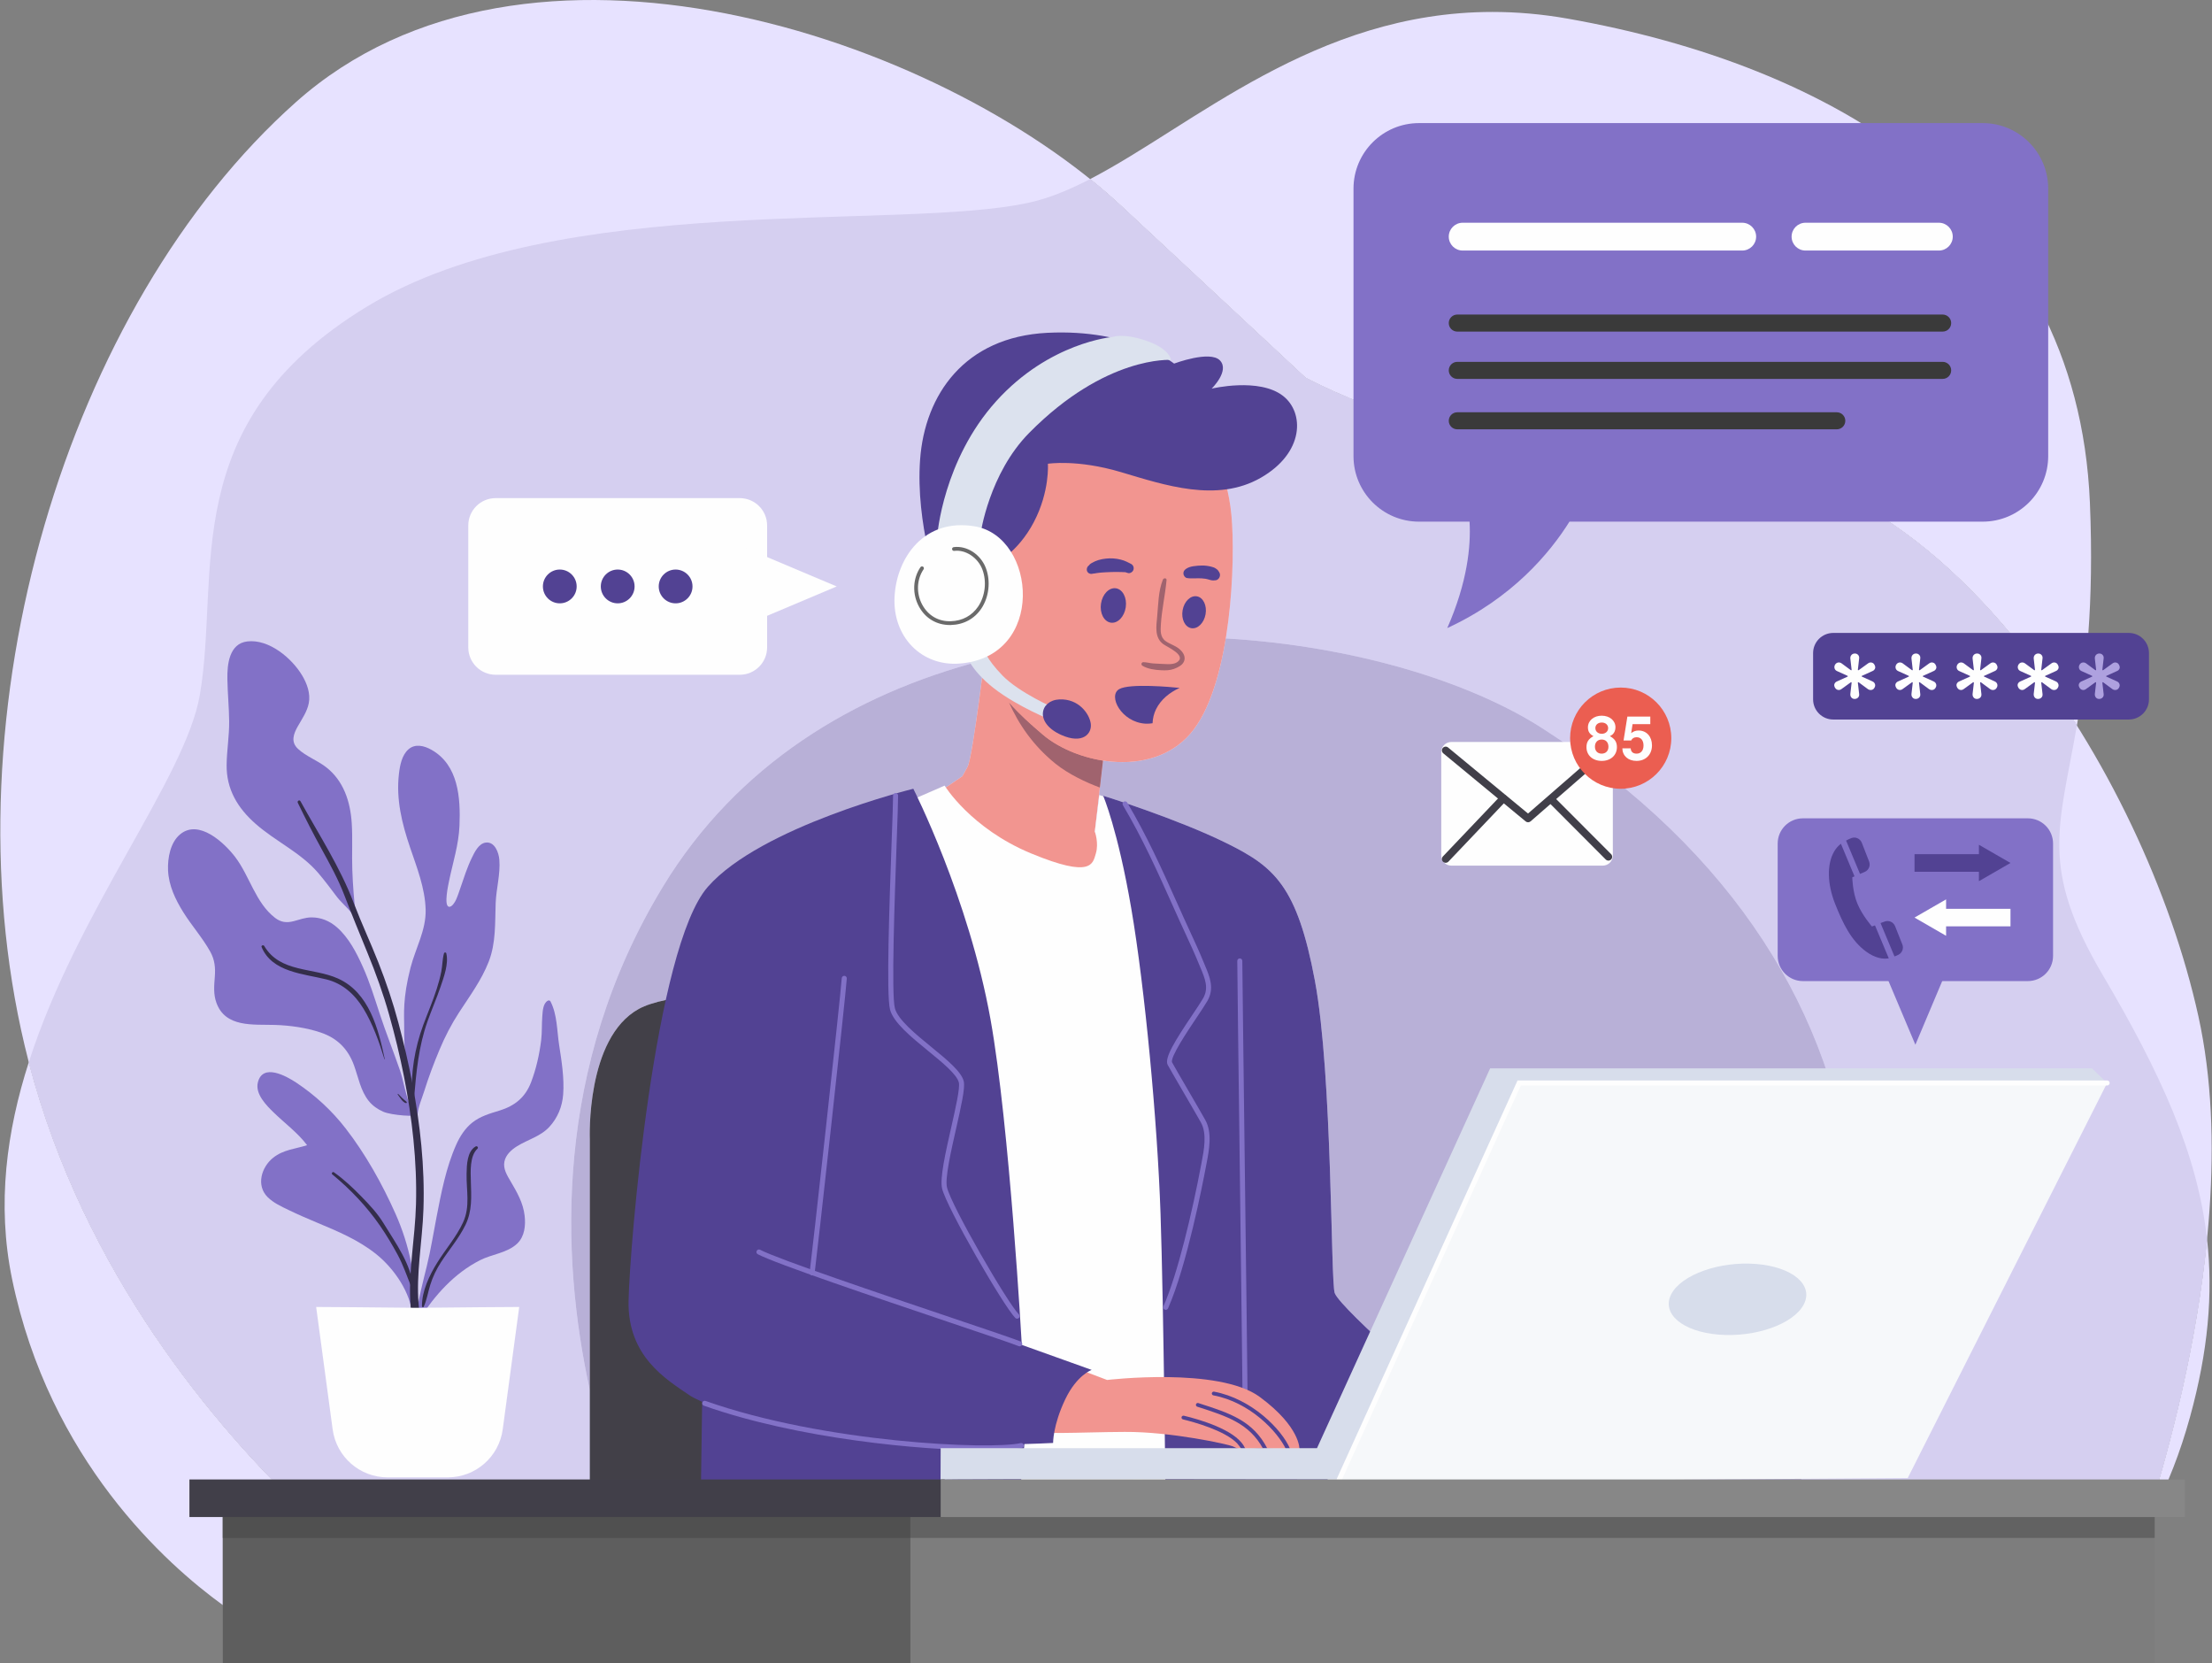 <?xml version="1.0" encoding="UTF-8"?> <svg xmlns="http://www.w3.org/2000/svg" width="1828" height="1374" viewBox="0 0 1828 1374" fill="none"><rect x="0" y="0" width="1828" height="1374" fill="#808080" stroke="none"/><g clip-path="url(#clip0_28_23)"><path d="M313.423 1301.6C313.423 1301.6 85.854 1139.54 20.346 863.709C-45.162 587.857 54.82 253.401 244.463 84.459C434.106 -84.495 775.455 29.284 927.172 170.656C1078.88 312.017 1078.88 312.017 1078.88 312.017C1078.88 312.017 1223.7 391.322 1413.34 384.429C1602.98 377.537 1771.93 636.14 1816.75 839.568C1861.58 1043 1754.69 1311.93 1754.69 1311.93L313.423 1301.6Z" fill="#E7E2FF"></path><path d="M184.121 1326.06C137.41 1292.23 40.939 1206.31 10.001 1056.79C-2.832 994.737 5.572 934.336 23.798 877.554C69.366 1052.48 179.264 1180.01 249.82 1247.29H184.121V1326.06ZM1780.33 1247.29H1776.89C1793.68 1193.2 1815.25 1111.05 1823.9 1023.71C1829 1069.23 1824.74 1116.46 1809.86 1170.57C1801.57 1200.7 1791.31 1226.06 1780.33 1247.29ZM1716.34 599.404C1641.01 479.507 1534.91 384.298 1420.77 384.298C1418.31 384.298 1415.81 384.346 1413.34 384.429C1405.43 384.715 1397.62 384.858 1389.88 384.858C1211.89 384.858 1078.88 312.017 1078.88 312.017C1078.88 312.017 1078.88 312.017 927.171 170.656C918.946 162.99 910.16 155.395 900.875 147.943C985.894 103.958 1086.64 9.869 1233.38 9.869C1253.41 9.869 1274.29 11.618 1296.11 15.499C1509.87 53.425 1716.77 167.204 1727.11 415.463C1730.62 499.815 1723.79 556.3 1716.34 599.404Z" fill="#E7E2FF"></path><path d="M1776.89 1247.29H1479.55C1508.43 1170.54 1540.57 1062.53 1531.09 980.929C1514.65 839.568 1435.71 705.1 1274.56 601.654C1213.49 562.454 1117.47 533.646 1012.99 527.444C1019.37 488.518 1019.65 447.461 1017.68 425.808C1014.24 387.881 996.132 356.847 996.132 356.847C996.132 356.847 962.098 337.539 918.589 337.539C905.423 337.539 891.388 339.313 877.175 343.92C815.976 363.74 794.43 458.556 801.322 508.553C803.286 522.802 806.846 535.051 811.56 545.812C706.209 573.215 609.239 631.355 547.742 732.682C457.438 881.447 463.176 1037.79 487.413 1148.34V1247.29H249.82C179.265 1180.01 69.367 1052.48 23.798 877.554C64.295 751.359 153.278 643.032 165.158 574.072C182.407 474.078 144.469 349.955 303.079 253.401C461.688 156.86 744.433 191.346 851.319 167.204C867.366 163.585 883.793 156.776 900.876 147.943C910.161 155.395 918.946 162.99 927.172 170.656C1078.88 312.017 1078.88 312.017 1078.88 312.017C1078.88 312.017 1211.89 384.858 1389.88 384.858C1397.62 384.858 1405.43 384.715 1413.34 384.429C1415.81 384.346 1418.31 384.298 1420.77 384.298C1534.91 384.298 1641.01 479.507 1716.34 599.404C1701.86 683.137 1685.09 716.302 1737.44 805.082C1785.63 886.792 1816 953.216 1823.9 1023.71C1815.25 1111.05 1793.68 1193.2 1776.89 1247.29Z" fill="#D5CFF0"></path><path d="M1479.55 1247.29H1190.06C1194.87 1229.96 1206.45 1166.26 1206.45 1166.26C1206.45 1166.26 1108.18 1082.08 1103.02 1068.28C1099.57 1059.09 1101.29 888.696 1086.64 810.26C1071.98 731.813 1053.02 716.016 1013.37 696.482C972.395 676.281 911.649 657.401 911.649 657.401C911.649 657.401 923.719 685.268 934.921 750.776C946.135 816.296 956.479 926.623 959.063 1002.49C961.408 1071.26 963.039 1220.1 963.336 1247.29H841.439C843.51 1227.83 851.641 1148.7 847.867 1140.41C846.2 1136.74 805.977 1134.62 757.218 1133.4V822.331C757.218 822.331 707.625 818.867 653.676 818.867C603.31 818.867 549.147 821.879 527.922 833.533C483.96 857.662 487.413 941.288 487.413 941.288V1148.34C463.176 1037.79 457.438 881.447 547.742 732.682C609.239 631.355 706.209 573.215 811.56 545.812C812.024 546.884 812.5 547.931 813 548.979C809.536 576.465 802.739 627.891 799.596 633.545C795.287 641.307 795.287 641.306 795.287 641.306L773.729 655.96C773.729 655.96 815.107 714.576 865.973 724.051C872.877 725.349 878.758 725.897 883.781 725.897C915.732 725.897 912.518 703.374 912.518 703.374L904.756 686.994L911.518 628.379C916.827 629.2 922.22 629.652 927.588 629.652C949.932 629.652 972.026 622.01 986.644 602.511C999.965 584.762 1008.2 556.704 1012.99 527.444C1117.47 533.646 1213.49 562.454 1274.56 601.654C1435.71 705.1 1514.65 839.568 1531.09 980.929C1540.57 1062.53 1508.43 1170.54 1479.55 1247.29Z" fill="#B8B0D7"></path><path d="M1675.82 810.546H1489.91C1478.41 810.546 1469.08 801.213 1469.08 789.714V696.91C1469.08 685.399 1478.41 676.078 1489.91 676.078H1675.82C1687.33 676.078 1696.65 685.399 1696.65 696.91V789.714C1696.65 801.213 1687.33 810.546 1675.82 810.546Z" fill="#8271C7"></path><path d="M1582.87 863.126L1612.32 793.309H1553.41L1582.87 863.126Z" fill="#8271C7"></path><path d="M1582.16 720.218H1635.38V728.003L1661.47 712.957L1635.38 697.922V705.707H1582.16V720.218Z" fill="#524293"></path><path d="M1661.47 750.824H1608.25V743.038L1582.16 758.073L1608.25 773.12V765.323H1661.47V750.824Z" fill="#FEFEFE"></path><path d="M1549.49 764.513L1546.97 765.43C1546.97 765.43 1539.06 756.419 1534.97 746.598C1530.87 736.777 1530.73 724.79 1530.73 724.79L1532.57 724.016L1521.33 697.089C1519.31 698.648 1517.41 700.672 1515.86 703.279C1509.49 714.04 1510.12 730.551 1516.53 746.693C1522.93 762.823 1529.79 777.215 1542.29 786.262C1549.66 791.607 1555.98 792.535 1560.88 791.762L1549.49 764.513Z" fill="#524293"></path><path d="M1557.57 761.335L1554.07 762.609L1565.6 790.178C1566.89 789.75 1568.06 789.226 1569.07 788.678C1572.05 787.048 1573.36 783.464 1572.11 780.322L1566.09 765.156C1564.75 761.799 1560.98 760.097 1557.57 761.335Z" fill="#524293"></path><path d="M1530.12 692.363C1528.71 692.875 1527.16 693.565 1525.61 694.47L1537.11 721.98L1540.97 720.361C1544.32 718.968 1545.96 715.135 1544.63 711.754L1538.59 696.244C1537.28 692.875 1533.53 691.137 1530.12 692.363Z" fill="#524293"></path><path d="M487.412 1251.6V941.288C487.412 941.288 483.96 857.662 527.922 833.533C571.883 809.391 757.217 822.331 757.217 822.331V1251.6H487.412Z" fill="#424048"></path><path d="M815.107 531.825C815.107 531.825 803.905 625.784 799.596 633.545C795.287 641.306 795.287 641.306 795.287 641.306L773.729 655.96C773.729 655.96 815.107 714.576 865.973 724.051C916.827 733.539 912.518 703.374 912.518 703.374L904.756 686.994L915.101 597.345C915.101 597.345 822.868 555.109 815.107 531.825Z" fill="#F29590"></path><path d="M747.016 663.722L780.633 649.056C780.633 649.056 802.179 684.411 852.176 705.1C902.173 725.777 903.03 713.719 905.613 705.1C908.208 696.482 904.756 686.994 904.756 686.994L908.458 656.817L928.445 663.472L997.858 1224.88L819.416 1233.5L747.016 663.722Z" fill="#FEFEFE"></path><path d="M911.648 657.401C911.648 657.401 923.719 685.268 934.921 750.776C946.134 816.296 956.479 926.622 959.062 1002.49C961.645 1078.34 963.372 1251.6 963.372 1251.6C963.372 1251.6 1185.76 1251.6 1188.36 1251.6C1190.94 1251.6 1206.45 1166.26 1206.45 1166.26C1206.45 1166.26 1108.18 1082.08 1103.02 1068.28C1099.57 1059.09 1101.29 888.696 1086.64 810.26C1071.98 731.813 1053.02 716.016 1013.37 696.482C972.395 676.28 911.648 657.401 911.648 657.401Z" fill="#524293"></path><path d="M1028.88 1152.83C1027.74 1152.83 1026.8 1151.89 1026.8 1150.75C1026.8 1144.59 1025.7 1057.02 1024.65 972.346C1023.58 887.649 1022.49 800.071 1022.49 793.881C1022.49 792.726 1023.43 791.797 1024.57 791.797C1025.73 791.797 1026.65 792.726 1026.65 793.881C1026.65 800.047 1027.75 887.601 1028.81 972.286C1029.87 1056.98 1030.96 1144.56 1030.96 1150.75C1030.96 1151.89 1030.03 1152.83 1028.88 1152.83Z" fill="#8271C7"></path><path d="M580.645 1131.78L578.919 1251.6H840.974C840.974 1251.6 852.176 1149.88 847.867 1140.41C843.558 1130.92 580.645 1131.78 580.645 1131.78Z" fill="#524293"></path><path d="M908.947 650.651C897.578 646.485 882.972 639.568 872.282 630.962C853.581 615.879 841.593 597.916 833.832 580.298C842.474 590.119 852.045 598.63 861.652 606.82C873.83 617.201 892.09 625.355 911.518 628.378L908.947 650.651Z" fill="#A0636E"></path><path d="M996.132 356.847C996.132 356.847 1014.24 387.881 1017.68 425.807C1021.13 463.734 1017.68 561.144 986.645 602.511C955.611 643.889 890.96 631.819 861.652 606.82C834.761 583.881 808.215 558.549 801.322 508.552C794.43 458.555 815.976 363.74 877.175 343.92C938.374 324.087 996.132 356.847 996.132 356.847Z" fill="#F29590"></path><path d="M1073.89 1197.4C1073.89 1197.4 1070.85 1197.4 1066.22 1197.28C1065.14 1197.25 1063.94 1197.28 1062.69 1197.25C1058.22 1197.12 1052.81 1197 1047.35 1196.83C1046.14 1196.78 1044.89 1196.75 1043.69 1196.7C1038.27 1196.58 1033.64 1197.25 1029.31 1197H1029.19C1028.27 1196.95 1026.94 1197.08 1025.86 1197.12C1025.31 1197.17 1024.81 1197.2 1024.47 1197.17C1021.97 1196.7 1021.47 1196.12 1018.77 1194.92C1015.27 1193.33 967.895 1182.75 929.361 1183C890.864 1183.17 856.33 1185.79 850.7 1181.08C845.033 1176.29 841.617 1127.92 874.496 1124.75L914.91 1140.09C914.91 1140.09 1007.19 1129.13 1041.02 1154.08C1074.94 1179.04 1073.89 1197.4 1073.89 1197.4Z" fill="#F29590"></path><path d="M1029.19 1197C1028.27 1196.95 1026.94 1197.08 1025.86 1197.12C1025.02 1195.78 1023.27 1193.37 1022.31 1192.37C1011.89 1181.75 986.727 1174.87 977.609 1172.67C976.775 1172.45 976.228 1171.62 976.442 1170.79C976.609 1169.95 977.478 1169.45 978.359 1169.62C991.644 1172.83 1019.86 1181.04 1027.86 1194.5C1028.11 1194.87 1028.77 1196.17 1029.19 1197Z" fill="#524293"></path><path d="M1047.37 1196.83C1046.15 1196.8 1044.9 1196.76 1043.7 1196.69C1032.32 1175.95 1013.71 1170 990.727 1162.61L989.358 1162.16C988.572 1161.88 988.096 1161 988.37 1160.17C988.632 1159.38 989.477 1158.91 990.346 1159.18L991.667 1159.62C1015.99 1167.43 1035.55 1173.7 1047.37 1196.83Z" fill="#524293"></path><path d="M1066.23 1197.28C1065.15 1197.26 1063.94 1197.27 1062.69 1197.24C1055.79 1182.74 1032.96 1158.47 1002.76 1152.81C1001.89 1152.67 1001.32 1151.86 1001.46 1150.99C1001.65 1150.16 1002.46 1149.6 1003.3 1149.74C1034.4 1155.58 1059.5 1181 1066.23 1197.28Z" fill="#524293"></path><path d="M822 465.888C822 465.888 840.975 456.841 854.331 431.414C867.687 405.987 865.973 383.143 865.973 383.143C865.973 383.143 890.103 379.263 926.303 390.036C962.515 400.809 1005.61 415.463 1041.82 394.774C1078.02 374.084 1078.02 340.896 1060.34 327.111C1040.56 311.66 1001.3 321.076 1001.3 321.076C1001.3 321.076 1016.38 306.422 1008.2 297.803C1000.01 289.185 970.276 300.387 970.276 300.387C970.276 300.387 934.064 271.507 865.533 274.96C797.001 278.4 764.253 326.242 760.373 379.691C756.492 433.128 775.895 486.578 775.895 486.578L822 465.888Z" fill="#524293"></path><path d="M962.36 553.812C961.562 553.812 960.741 553.788 959.86 553.752C954.789 553.55 948.408 552.716 944.052 549.99C942.766 549.181 943.254 547.074 944.837 547.074C947.551 547.086 950.194 547.907 952.896 548.11C955.408 548.3 957.955 548.407 960.467 548.514C961.931 548.586 963.657 548.717 965.431 548.717C968.074 548.717 970.776 548.419 972.705 547.145C981.121 541.574 964.765 534.706 961.3 532.146C954.051 526.813 955.515 517.6 956.265 509.695C957.253 499.529 957.146 488.411 961.039 478.84C961.312 478.162 962.027 477.792 962.693 477.792C963.443 477.792 964.134 478.257 964.038 479.245C962.943 491.446 960.122 503.493 959.36 515.743C959.039 520.849 958.658 526.349 963.217 529.611C966.514 531.968 970.514 533.099 973.776 535.515C976.609 537.61 979.43 540.979 978.918 544.741C978.478 548.086 975.752 550.05 972.943 551.455C969.169 553.324 966.157 553.812 962.36 553.812Z" fill="#A0636E"></path><path d="M996.274 507.505C994.977 514.778 989.703 519.909 984.466 518.98C979.228 518.064 976.026 511.41 977.311 504.148C978.597 496.887 983.882 491.744 989.12 492.673C994.358 493.589 997.56 500.244 996.274 507.505Z" fill="#524293"></path><path d="M930.314 501.743C929.147 509.588 923.624 515.266 917.981 514.421C912.327 513.576 908.696 506.541 909.863 498.708C911.029 490.863 916.553 485.197 922.195 486.03C927.85 486.875 931.48 493.91 930.314 501.743Z" fill="#524293"></path><path d="M980.906 477.554C984.941 478.233 989.013 477.542 993.072 477.828C994.048 477.888 995.012 478.042 995.988 478.138C996.679 478.197 994.691 477.923 995.667 478.09L996.286 478.185C996.786 478.28 997.298 478.388 997.798 478.507C998.667 478.721 999.5 479.042 1000.37 479.233C1001.15 479.399 1002.04 479.59 1002.82 479.554C1003.27 479.495 1003.7 479.435 1004.15 479.376L1003.31 479.53L1004.96 479.352C1007.27 478.804 1008.7 476.126 1008.06 473.9C1007.87 473.257 1007.58 472.674 1007.18 472.138L1006.64 471.471L1007.13 472.031L1006.61 471.317C1006.37 470.936 1006.07 470.626 1005.68 470.4L1004.7 469.662C1003.64 468.912 1002.24 468.483 1000.96 468.162C998.56 467.543 996.036 467.222 993.56 467.21C991.096 467.198 988.667 467.46 986.227 467.793C984.073 468.091 981.692 468.817 979.942 470.114C978.597 471.126 977.763 472.412 978.001 474.174C978.192 475.626 979.347 477.292 980.906 477.554Z" fill="#524293"></path><path d="M934.933 466.019C934.385 465.698 933.837 465.412 933.254 465.15C932.766 464.936 931.433 464.234 932.445 464.781L931.338 464.186C929.659 463.353 927.933 462.782 926.124 462.329C922.195 461.317 918.053 461.067 914.017 461.496C909.708 461.948 905.78 462.984 902.054 465.234C901.53 465.555 900.994 465.865 900.554 466.305C900.256 466.674 899.959 467.055 899.685 467.436L899.923 467.067C898.78 467.865 898.102 469.186 898.113 470.579C898.125 471.912 898.828 473.031 899.982 473.674C901.387 474.459 902.72 474.09 904.173 473.709C903.446 473.709 902.72 473.709 901.994 473.709C903.185 473.9 904.03 473.948 905.232 473.686C905.28 473.674 906.399 473.388 905.661 473.543C904.97 473.697 906.839 473.4 907.041 473.376C907.28 473.34 908.577 473.209 907.196 473.352L907.958 473.257C908.601 473.186 909.256 473.102 909.91 473.043C912.755 472.817 915.589 472.686 918.446 472.602C921.088 472.507 923.779 472.495 926.421 472.602C927.564 472.65 928.683 472.686 929.826 472.721C930.457 472.733 930.195 472.84 929.754 472.698L930.457 472.888C930.933 473.019 931.397 473.174 931.85 473.34C933.695 474.043 935.897 472.709 936.575 471.019C937.313 469.186 936.683 467.067 934.933 466.019Z" fill="#524293"></path><path d="M955.408 585.846C959.36 577.894 966.55 572.073 974.871 568.323C967.657 567.585 933.552 564.43 924.945 569.311C915.315 574.787 926.731 596.761 946.67 597.869C948.765 597.988 950.67 597.809 952.479 597.523C952.634 593.512 953.563 589.548 955.408 585.846Z" fill="#524293"></path><path d="M797.87 539.586C797.87 539.586 801.322 552.954 821.142 568.465C840.975 583.988 869.699 595.333 869.699 595.333L871.997 585.274C871.997 585.274 842.26 572.346 828.475 558.121C814.679 543.896 812.953 536.146 812.953 536.146L797.87 539.586Z" fill="#DCE2EE"></path><path d="M875.448 577.834C891.411 577.096 900.316 589.714 901.423 597.868C902.53 606.035 894.864 615.189 876.936 607.154C854.652 597.166 859.497 578.572 875.448 577.834Z" fill="#524293"></path><path d="M810.369 440.89C810.369 440.89 817.262 391.357 850.45 357.704C913.815 293.494 967.681 297.363 967.681 297.363C967.681 297.363 967.253 288.316 946.992 281.423C927.969 274.948 919.41 278.4 919.41 278.4C919.41 278.4 867.259 282.709 823.297 331.42C779.336 380.12 774.598 442.187 774.598 442.187L810.369 440.89Z" fill="#DCE2EE"></path><path d="M805.631 434.855C764.122 427.819 740.98 460.282 739.254 493.042C737.528 525.801 761.324 550.705 793.132 548.205C864.675 542.61 856.485 443.473 805.631 434.855Z" fill="#FEFEFE"></path><path d="M784.966 516.374C774.002 516.374 764.741 510.874 759.456 501.172C753.777 490.792 754.254 478.007 760.658 468.603C761.146 467.888 762.122 467.71 762.836 468.186C763.551 468.674 763.729 469.65 763.241 470.364C757.491 478.804 757.075 490.304 762.193 499.672C767.05 508.564 775.609 513.6 785.763 513.243C795.239 512.981 803.274 508.648 808.393 501.029C814.226 492.315 815.559 480.304 811.81 470.412C808.072 460.603 797.858 453.913 788.561 455.127C787.716 455.234 786.918 454.639 786.799 453.782C786.68 452.925 787.287 452.139 788.144 452.02C799.025 450.58 810.441 458.008 814.726 469.305C818.833 480.114 817.357 493.244 810.988 502.767C805.298 511.255 796.37 516.076 785.835 516.362L784.966 516.374Z" fill="#6A6A6A"></path><path d="M754.765 651.651C754.765 651.651 628.916 682.685 584.954 732.682C540.992 782.667 520.303 1029.21 519.446 1074.89C518.577 1120.57 550.48 1139.54 569.443 1152.48C588.406 1165.41 672.02 1188.68 739.254 1192.13C806.488 1195.57 870.282 1192.13 870.282 1192.13C870.282 1192.13 870.068 1177.46 880.4 1155.92C889.995 1135.93 902.173 1131.78 902.173 1131.78L844.414 1111.1C844.414 1111.1 834.308 929.884 818.559 842.151C800.453 741.3 754.765 651.651 754.765 651.651Z" fill="#524293"></path><path d="M963.372 1082.15L962.527 1081.97C961.479 1081.49 961.003 1080.27 961.467 1079.22C973.264 1052.61 985.478 1000.38 992.358 963.739L992.93 960.775C995.013 950.002 997.596 936.598 992.43 927.348C989.787 922.623 983.835 912.385 978.109 902.54C972.169 892.315 966.55 882.661 964.991 879.78C961.956 874.149 971.514 859.115 985.347 838.497C989.085 832.926 992.311 828.116 994.204 824.855C999.132 816.319 995.846 808.51 992.049 799.463L990.751 796.344C987.311 787.881 983.383 779.405 979.609 771.215C978.062 767.87 976.514 764.513 974.979 761.144C972.955 756.692 970.931 752.157 968.872 747.574C956.694 720.421 944.099 692.339 927.958 665.21C927.374 664.222 927.696 662.948 928.684 662.353C929.684 661.769 930.957 662.091 931.541 663.091C947.79 690.411 960.444 718.599 972.669 745.859C974.729 750.443 976.752 754.966 978.776 759.43C980.3 762.787 981.847 766.132 983.383 769.465C987.192 777.703 991.132 786.226 994.608 794.773L995.882 797.844C999.763 807.07 1003.77 816.617 997.799 826.938C995.846 830.319 992.585 835.187 988.811 840.818C981.597 851.567 966.586 873.947 968.657 877.804C970.181 880.625 975.776 890.255 981.704 900.445C987.454 910.314 993.418 920.575 996.061 925.313C1001.98 935.896 999.227 950.133 997.025 961.573L996.453 964.513C993.942 977.857 980.669 1046.17 965.277 1080.9C964.931 1081.68 964.17 1082.15 963.372 1082.15Z" fill="#8271C7"></path><path d="M840.534 1089.47C839.999 1089.47 839.463 1089.27 839.058 1088.86C829.261 1078.98 782.026 997.201 778.514 981.81C776.586 973.393 781.419 952.037 786.097 931.384C789.716 915.373 793.466 898.826 792.394 894.35C790.799 887.66 778.729 877.78 767.039 868.245C752.933 856.722 738.338 844.794 735.517 834.057C732.303 821.855 735.053 745.455 736.862 694.91C737.517 676.733 738.041 662.377 738.029 657.258C738.029 656.103 738.969 655.175 740.112 655.175C741.267 655.175 742.195 656.103 742.195 657.246C742.207 662.448 741.683 676.84 741.029 695.053C739.338 742.312 736.493 821.391 739.541 832.997C742.029 842.425 756.718 854.424 769.682 865.019C782.466 875.459 794.537 885.327 796.454 893.386C797.739 898.803 794.228 914.325 790.156 932.301C785.8 951.561 780.859 973.381 782.574 980.881C786.026 995.963 832.404 1076.23 842.022 1085.92C842.832 1086.74 842.82 1088.05 842.01 1088.86C841.594 1089.27 841.07 1089.47 840.534 1089.47Z" fill="#8271C7"></path><path d="M671.163 1053.7L670.865 1053.67C669.723 1053.52 668.937 1052.46 669.092 1051.33C670.615 1040.48 694.531 824.676 695.626 808.141C695.709 806.987 696.697 806.094 697.852 806.201C698.995 806.284 699.864 807.272 699.792 808.415C698.685 824.974 674.746 1041.06 673.211 1051.91C673.068 1052.95 672.175 1053.7 671.163 1053.7Z" fill="#8271C7"></path><path d="M842.689 1112.31L841.915 1112.16C836.618 1110.02 813.203 1102.11 783.562 1092.12C723.744 1071.95 641.808 1044.32 626.238 1036.22C625.214 1035.7 624.821 1034.44 625.345 1033.41C625.869 1032.39 627.131 1031.98 628.154 1032.53C643.451 1040.47 728.565 1069.19 784.895 1088.17C814.607 1098.2 838.058 1106.1 843.475 1108.3C844.546 1108.73 845.058 1109.94 844.629 1111.02C844.296 1111.83 843.51 1112.31 842.689 1112.31Z" fill="#8271C7"></path><path d="M813.928 1198.25C761.276 1198.25 659.211 1188.76 581.68 1161.33C580.585 1160.94 580.026 1159.76 580.406 1158.67C580.787 1157.6 581.99 1157.02 583.061 1157.41C681.019 1192.05 818.035 1197.96 843.533 1192.25C844.652 1192 845.759 1192.7 846.021 1193.82C846.271 1194.94 845.569 1196.06 844.438 1196.32C838.926 1197.55 828.249 1198.25 813.928 1198.25Z" fill="#8271C7"></path><path d="M211.334 680.721C227.679 695.089 248.38 704.302 262.724 720.932C268.367 727.468 273.438 734.432 278.675 741.288C282.485 746.288 292.663 754.561 294.317 760.835C295.043 763.597 294.889 759.859 294.163 757.085L294.044 756.74C292.603 744.038 291.579 731.289 291.139 718.504C290.687 705.767 291.484 692.97 290.687 680.244C289.556 662.293 283.961 644.913 269.283 633.664C262.105 628.164 252.891 624.819 246.296 618.724C240.047 612.927 242.547 606.297 246.237 599.833C249.677 593.797 253.844 587.857 255.189 580.893C256.712 572.989 253.748 564.835 249.737 558.097C241.202 543.765 222.262 527.789 204.335 529.932C189.383 531.718 187.693 548.967 187.907 560.978C188.11 572.668 189.264 584.31 189.383 596C189.49 608.011 187.455 619.784 187.288 631.747C186.991 652.079 196.383 667.579 211.334 680.721Z" fill="#8271C7"></path><path d="M363.194 867.293C367.741 856.436 372.967 846.294 379.383 836.425C388.192 822.891 397.965 809.689 403.87 794.523C409.917 779.048 409.024 762.489 409.619 746.181C410.06 734.205 413.619 722.254 412.655 710.243C412.203 704.481 408.881 695.16 401.429 696.113C395.62 696.851 392.18 704.041 389.954 708.636C386.061 716.635 383.359 725.182 380.478 733.586C379.347 736.872 378.264 740.217 376.848 743.383C376.014 745.229 373.383 749.728 370.896 749.121C366.658 748.074 370.503 730.777 371.134 727.718C374.288 712.338 379.05 698.041 379.716 682.209C380.669 659.258 378.895 631.938 356.444 619.391C350.575 616.117 343.147 614.165 337.564 619.07C332.065 623.903 330.517 632.295 329.696 639.199C327.196 660.4 332.184 680.459 338.969 700.398C344.576 716.873 351.266 733.86 351.754 751.466C352.218 768.418 343.397 783.429 339.266 799.451C332.672 824.962 334.029 838.485 334.005 846.746C333.957 857.103 334.338 867.34 335.088 877.661C335.79 887.149 336.612 896.648 337.767 906.088C338.005 907.992 338.219 909.992 338.481 911.992C334.826 903.207 333.553 893.16 330.541 884.339C325.172 868.65 318.946 853.293 313.792 837.544C309.542 824.521 305.519 811.415 299.9 798.892C294.638 787.155 288.27 774.739 278.449 766.12C272.509 760.918 265.307 757.871 257.355 757.93C252.272 757.966 247.712 759.728 242.856 761.013C236.88 762.597 232.19 762.049 227.273 758.275C211.191 745.907 206.298 723.73 194.382 708.076C185.502 696.398 164.432 676.495 148.933 689.232C140.707 695.982 138.445 709.04 138.874 719.04C139.421 731.598 144.909 743.074 151.433 753.573C158.385 764.739 167.36 774.739 173.741 786.214C177.514 792.988 178.11 799.487 177.514 807.141C176.943 814.343 176.312 821.319 178.776 828.271C186.145 849.139 209.179 846.222 227.083 846.77C239.618 847.151 253.057 849.02 264.95 853.02C278.711 857.65 287.651 866.602 292.567 880.208C296.126 890.053 298.019 901.219 304.721 909.588C307.876 913.516 312.042 916.421 316.637 918.444C323.613 921.527 344.909 922.884 345.064 920.932C345.588 914.421 348.683 907.552 350.611 901.374C354.242 889.791 358.503 878.482 363.194 867.293Z" fill="#8271C7"></path><path d="M462.069 863.364C460.212 851.425 460.569 838.282 454.915 827.319C454.51 826.545 453.45 826.343 452.712 826.747C448.665 828.985 448.498 835.533 448.165 839.532C447.617 846.187 448.034 852.853 447.213 859.484C445.772 871.138 443.082 883.149 438.88 894.124C434.142 906.54 425.5 913.587 412.965 917.468C404.906 919.956 397.001 922.123 390.276 927.467C384.252 932.265 380.074 938.86 376.967 945.812C368.598 964.596 364.611 985.583 360.73 1005.64C358.111 1019.15 355.98 1032.72 352.695 1046.1C349.421 1059.46 345.897 1072.76 344.017 1086.41C343.707 1087.09 343.362 1087.78 343.076 1088.47C342.219 1090.52 345.409 1091.62 346.504 1089.92C359.456 1069.99 375.229 1052.1 396.74 1041.13C406.453 1036.18 419.369 1035.15 427.464 1027.37C433.63 1021.44 434.475 1012.39 433.559 1004.34C432.344 993.749 427.273 985.035 421.988 976.024C419.095 971.06 415.667 965.751 416.834 959.727C417.941 954.049 422.666 949.871 427.345 946.954C436.297 941.407 446.748 938.907 454.069 930.908C460.878 923.468 464.652 914.218 465.402 904.207C466.414 890.851 464.104 876.542 462.069 863.364Z" fill="#8271C7"></path><path d="M285.556 932.158C274.128 917.444 260.343 904.755 244.832 894.446C236.559 888.958 217.025 878.113 213.084 894.327C210.775 903.826 220.072 913.183 226.203 919.135C235.404 928.087 246.035 935.812 253.796 946.133C244.19 949.192 234.143 949.8 225.798 956.442C215.918 964.311 211.477 979.5 221.274 989.13C226.06 993.833 232.393 996.713 238.333 999.594C246.07 1003.34 253.951 1006.74 261.867 1010.05C278.985 1017.19 296.317 1024.45 310.912 1036.15C325.792 1048.09 339.767 1068.27 340.946 1087.73C341.065 1089.59 340.362 1087.9 341.469 1087.05C342.077 1087.6 344.112 1086.62 344.1 1085.54C343.803 1056.64 338.612 1029.14 326.804 1002.68C315.864 978.131 302.055 953.418 285.556 932.158Z" fill="#8271C7"></path><path d="M246.093 663.21C252.403 676.292 258.986 689.065 265.985 701.826C272.723 714.1 279.449 726.289 284.484 739.384C290.686 755.514 297.198 771.394 303.745 787.381C310.566 803.999 316.661 820.926 321.541 838.211C331.088 871.959 338.171 906.683 341.671 941.586C343.457 959.335 344.266 977.191 343.778 995.011C343.397 1008.95 341.826 1022.74 340.516 1036.59C339.159 1051.02 338.171 1065.61 339.385 1080.09C340.385 1092.18 342.314 1106.56 351.706 1115.19C353.539 1116.9 356.146 1114.79 355.075 1112.6C343.921 1089.72 344.54 1064.77 346.671 1039.96C347.849 1026.26 349.492 1012.64 349.944 998.892C350.54 981.393 349.849 963.87 348.206 946.443C344.968 912.195 338.136 878.352 329.279 845.139C324.732 828.105 319.113 811.403 312.637 795.011C306.149 778.584 298.65 762.609 292.364 746.098C280.984 716.23 263.64 689.756 248.296 661.924C247.498 660.484 245.403 661.757 246.093 663.21Z" fill="#342E4B"></path><path d="M342.184 907.374C343.993 885.625 345.921 864.686 353.254 843.949C356.671 834.271 360.813 824.867 364.111 815.153C366.837 807.13 370.92 796.118 368.813 787.583C368.587 786.631 367.194 786.679 366.932 787.583C365.527 792.464 365.682 797.809 364.67 802.797C363.682 807.665 362.373 812.439 360.861 817.165C357.647 827.224 353.445 836.842 349.802 846.734C342.767 865.84 339.16 887.006 340.696 907.374C340.767 908.338 342.112 908.338 342.184 907.374Z" fill="#342E4B"></path><path d="M216.179 782.405C224.81 803.261 250.761 804.463 269.664 809.141C283.152 812.475 293.115 821.474 300.27 833.164C308.102 845.949 313.4 860.96 317.757 875.233L318.007 875.161C312.721 850.163 305.15 820.069 279.378 808.451C258.736 799.13 231.536 803.808 218.322 781.5C217.679 780.405 215.656 781.143 216.179 782.405Z" fill="#342E4B"></path><path d="M328.541 904.076C329.577 905.457 330.517 906.909 331.577 908.266C332.1 908.945 332.636 909.576 333.291 910.123C333.969 910.671 334.767 911.361 335.695 911.35C336.076 911.338 336.35 910.909 336.148 910.564C335.719 909.861 334.945 909.445 334.35 908.921C333.731 908.373 333.1 907.838 332.493 907.266C331.291 906.124 330.184 904.886 329.005 903.719L328.541 904.076Z" fill="#342E4B"></path><path d="M274.568 970.227C289.46 982.44 303.198 996.904 314.114 1012.75C319.328 1020.32 324.137 1028.34 328.506 1036.43C333.279 1045.27 336.41 1054.61 340.148 1063.89C340.422 1064.59 341.719 1064.6 341.612 1063.69C339.553 1044.08 327.125 1027.27 317.173 1010.95C312.007 1002.47 305.59 995.642 298.674 988.571C291.544 981.274 284.282 974.37 275.914 968.489C274.902 967.775 273.604 969.429 274.568 970.227Z" fill="#342E4B"></path><path d="M393.12 947.133C385.954 951.204 385.728 962.525 385.585 969.763C385.311 983.655 388.752 996.701 382.657 1009.95C377.145 1021.9 368.348 1031.89 361.432 1043C354.944 1053.4 348.564 1066.69 348.706 1079.2C348.718 1079.92 349.825 1080.34 350.159 1079.6C352.766 1073.91 353.706 1067.46 355.575 1061.51C357.67 1054.82 360.61 1048.73 364.408 1042.84C371.062 1032.53 379.24 1023.14 384.633 1012.05C390.335 1000.36 389.502 988.773 389.121 976.096C388.883 968.025 388.073 955.037 394.585 949.026C395.608 948.085 394.299 946.478 393.12 947.133Z" fill="#342E4B"></path><path d="M345.183 1080.49C316.292 1080.09 261.271 1079.78 261.271 1079.78L274.89 1180.86C277.949 1203.61 297.365 1220.57 320.304 1220.57H370.051C392.99 1220.57 412.405 1203.61 415.465 1180.86L429.083 1079.78C429.083 1079.78 374.062 1080.09 345.183 1080.49Z" fill="#FEFEFE"></path><path d="M1741.34 894.731L1576.54 1221.14L1096.13 1224.59L1244.39 890.136L1741.34 894.731Z" fill="#F6F8FA"></path><path d="M777.275 1222.56L777.371 1196.44H1088.36L1231.45 882.661H1728.82L1741.34 894.731H1255.45L1106.76 1222.29C1106.76 1222.29 777.275 1221.7 777.275 1222.56Z" fill="#D7DDEB"></path><path d="M1491.86 1074.85C1486.43 1091.14 1456.97 1103.71 1426.07 1102.93C1395.15 1102.16 1374.5 1088.34 1379.92 1072.05C1385.35 1055.78 1414.81 1043.2 1445.71 1043.97C1476.63 1044.75 1497.29 1058.58 1491.86 1074.85Z" fill="#D7DDEB"></path><path d="M1106.76 1224.38L1105.9 1224.19C1104.85 1223.71 1104.39 1222.49 1104.85 1221.44L1254.1 892.648H1741.34C1742.48 892.648 1743.42 893.577 1743.42 894.731C1743.42 895.886 1742.48 896.815 1741.34 896.815H1256.8L1108.65 1223.15C1108.3 1223.93 1107.54 1224.38 1106.76 1224.38Z" fill="#FEFEFE"></path><path d="M184.121 1374H755.634V1247.29H184.121V1374Z" fill="#5E5E5E"></path><path d="M752.36 1374H1780.62V1247.29H752.36V1374Z" fill="#7D7D7D"></path><path d="M184.121 1270.57H752.36V1247.29H184.121V1270.57Z" fill="#505050"></path><path d="M1780.62 1270.57H752.36V1247.29H1780.62V1270.57Z" fill="#626262"></path><path d="M156.54 1253.33H780.633V1222.29H156.54V1253.33Z" fill="#413F49"></path><path d="M777.371 1253.33H1805.62V1222.29H777.371V1253.33Z" fill="#878787"></path><path d="M611.346 557.466H409.596C397.109 557.466 386.99 547.348 386.99 534.86V434.14C386.99 421.665 397.109 411.535 409.596 411.535H611.346C623.821 411.535 633.951 421.665 633.951 434.14V534.86C633.951 547.348 623.821 557.466 611.346 557.466Z" fill="#FEFEFE"></path><path d="M691.448 484.506L615.667 452.532V516.481L691.448 484.506Z" fill="#FEFEFE"></path><path d="M476.556 484.506C476.556 492.208 470.307 498.458 462.605 498.458C454.891 498.458 448.653 492.208 448.653 484.506C448.653 476.793 454.891 470.543 462.605 470.543C470.307 470.543 476.556 476.793 476.556 484.506Z" fill="#524293"></path><path d="M524.422 484.506C524.422 492.208 518.172 498.458 510.47 498.458C502.756 498.458 496.507 492.208 496.507 484.506C496.507 476.793 502.756 470.543 510.47 470.543C518.172 470.543 524.422 476.793 524.422 484.506Z" fill="#524293"></path><path d="M572.288 484.506C572.288 492.208 566.038 498.458 558.325 498.458C550.623 498.458 544.373 492.208 544.373 484.506C544.373 476.793 550.623 470.543 558.325 470.543C566.038 470.543 572.288 476.793 572.288 484.506Z" fill="#524293"></path><path d="M1638.46 101.696H1172.69C1142.78 101.696 1118.53 125.945 1118.53 155.86V376.822C1118.53 406.725 1142.78 430.974 1172.69 430.974H1214.44C1215.62 451.008 1212.75 480.804 1196.02 518.897C1249.83 494.077 1280.82 456.806 1297.01 430.974H1638.46C1668.38 430.974 1692.63 406.725 1692.63 376.822V155.86C1692.63 125.945 1668.38 101.696 1638.46 101.696Z" fill="#8271C7"></path><path d="M1439.77 206.999H1208.76C1202.42 206.999 1197.26 201.857 1197.26 195.512C1197.26 189.167 1202.42 184.013 1208.76 184.013H1439.77C1446.12 184.013 1451.27 189.167 1451.27 195.512C1451.27 201.857 1446.12 206.999 1439.77 206.999Z" fill="#FEFEFE"></path><path d="M1605.42 273.948H1204.3C1200.42 273.948 1197.26 270.805 1197.26 266.912C1197.26 263.032 1200.42 259.877 1204.3 259.877H1605.42C1609.31 259.877 1612.46 263.032 1612.46 266.912C1612.46 270.805 1609.31 273.948 1605.42 273.948Z" fill="#3A3A3A"></path><path d="M1605.42 313.029H1204.3C1200.42 313.029 1197.26 309.874 1197.26 305.993C1197.26 302.101 1200.42 298.946 1204.3 298.946H1605.42C1609.31 298.946 1612.46 302.101 1612.46 305.993C1612.46 309.874 1609.31 313.029 1605.42 313.029Z" fill="#3A3A3A"></path><path d="M1517.92 354.693H1204.3C1200.42 354.693 1197.26 351.538 1197.26 347.658C1197.26 343.765 1200.42 340.61 1204.3 340.61H1517.92C1521.81 340.61 1524.97 343.765 1524.97 347.658C1524.97 351.538 1521.81 354.693 1517.92 354.693Z" fill="#3A3A3A"></path><path d="M1602.27 206.999H1492.07C1485.72 206.999 1480.58 201.857 1480.58 195.512C1480.58 189.167 1485.72 184.013 1492.07 184.013H1602.27C1608.62 184.013 1613.76 189.167 1613.76 195.512C1613.76 201.857 1608.62 206.999 1602.27 206.999Z" fill="#FEFEFE"></path><path d="M1324.52 715.159H1199.38C1194.77 715.159 1191.05 711.421 1191.05 706.814V621.331C1191.05 616.736 1194.77 612.999 1199.38 612.999H1324.52C1329.12 612.999 1332.85 616.736 1332.85 621.331V706.814C1332.85 711.421 1329.12 715.159 1324.52 715.159Z" fill="#FEFEFE"></path><path d="M1262.82 679.34C1262.12 679.34 1261.4 679.102 1260.82 678.625L1192.73 622.379C1191.39 621.272 1191.2 619.308 1192.3 617.974C1193.41 616.653 1195.38 616.463 1196.7 617.558L1262.76 672.114L1327.14 616.105C1328.43 614.975 1330.41 615.106 1331.54 616.415C1332.67 617.713 1332.54 619.689 1331.23 620.819L1264.87 678.578C1264.28 679.09 1263.54 679.34 1262.82 679.34Z" fill="#413F49"></path><path d="M1194.72 712.814C1193.94 712.814 1193.17 712.528 1192.56 711.957C1191.31 710.766 1191.26 708.79 1192.45 707.54L1240.08 657.472C1241.26 656.222 1243.25 656.163 1244.5 657.353C1245.75 658.543 1245.8 660.519 1244.6 661.781L1196.98 711.85C1196.36 712.492 1195.54 712.814 1194.72 712.814Z" fill="#413F49"></path><path d="M1329.18 710.993C1328.38 710.993 1327.59 710.683 1326.97 710.076L1279.53 662.507C1278.32 661.281 1278.32 659.293 1279.54 658.079C1280.77 656.865 1282.74 656.865 1283.96 658.091L1331.4 705.648C1332.62 706.874 1332.62 708.862 1331.4 710.076C1330.78 710.683 1329.98 710.993 1329.18 710.993Z" fill="#413F49"></path><path d="M1381.16 609.844C1381.16 632.926 1362.44 651.651 1339.35 651.651C1316.26 651.651 1297.54 632.926 1297.54 609.844C1297.54 586.75 1316.26 568.037 1339.35 568.037C1362.44 568.037 1381.16 586.75 1381.16 609.844Z" fill="#EB5E51"></path><path d="M1330.41 608.189C1331.61 607.535 1332.16 607.189 1332.72 606.689C1334.16 605.332 1335.02 603.19 1335.02 600.892C1335.02 595.333 1330.22 591.286 1323.66 591.286C1317.06 591.286 1312.27 595.333 1312.27 600.94C1312.27 604.332 1313.66 606.487 1316.86 608.189C1312.77 610.392 1311.06 613.082 1311.06 617.284C1311.06 623.986 1316.22 628.641 1323.66 628.641C1331.06 628.641 1336.22 623.986 1336.22 617.284C1336.22 613.082 1334.52 610.392 1330.41 608.189ZM1323.72 596.94C1326.81 596.94 1328.97 598.833 1328.97 601.583C1328.97 604.285 1326.77 606.237 1323.72 606.237C1320.61 606.237 1318.41 604.285 1318.41 601.535C1318.41 598.833 1320.56 596.94 1323.72 596.94ZM1323.61 610.987C1327.06 610.987 1329.22 613.284 1329.22 616.986C1329.22 620.391 1327.02 622.641 1323.61 622.641C1320.22 622.641 1318.06 620.391 1318.06 616.879C1318.06 613.284 1320.27 610.987 1323.61 610.987ZM1363.81 592.036H1344.86L1341.71 611.784H1348.01C1348.76 610.035 1350.36 609.082 1352.51 609.082C1356.06 609.082 1358.2 611.642 1358.2 615.939C1358.2 620.082 1356.01 622.641 1352.51 622.641C1349.45 622.641 1347.76 621.081 1347.61 618.236H1340.71C1340.81 624.438 1345.51 628.641 1352.41 628.641C1360.01 628.641 1365.2 623.438 1365.2 615.784C1365.2 608.535 1360.7 603.535 1354.16 603.535C1351.81 603.535 1350.06 604.142 1348.01 605.69L1349.16 598.285H1363.81V592.036Z" fill="#FEFEFE"></path><path d="M1759.24 594.452H1515.01C1505.8 594.452 1498.35 586.988 1498.35 577.786V539.574C1498.35 530.373 1505.8 522.909 1515.01 522.909H1759.24C1768.45 522.909 1775.91 530.373 1775.91 539.574V577.786C1775.91 586.988 1768.45 594.452 1759.24 594.452Z" fill="#524293"></path><path d="M1532.65 577.441C1531.55 577.441 1530.67 577.06 1530 576.275C1529.34 575.489 1529.04 574.513 1529.12 573.346L1530.17 564.073L1530.06 563.609L1529.48 563.728L1521.85 569.239C1520.91 569.942 1519.93 570.204 1518.92 570.001C1517.91 569.811 1517.09 569.192 1516.46 568.18C1515.75 566.93 1515.62 565.835 1516.05 564.894C1516.47 563.966 1517.21 563.299 1518.22 562.906L1526.78 559.038L1527.13 558.68L1526.78 558.335L1518.22 554.466C1517.12 553.99 1516.42 553.252 1516.11 552.24C1515.79 551.217 1515.91 550.205 1516.46 549.193C1517.09 548.169 1517.91 547.562 1518.92 547.372C1519.93 547.169 1520.91 547.395 1521.85 548.014L1529.48 553.645L1530.06 553.752L1530.17 553.288L1529.12 544.027C1529.04 542.848 1529.36 541.872 1530.06 541.098C1530.77 540.312 1531.71 539.92 1532.87 539.92C1533.97 539.92 1534.87 540.312 1535.57 541.098C1536.28 541.872 1536.55 542.848 1536.4 544.027L1535.34 553.288L1535.46 553.752L1536.05 553.645L1543.67 548.133C1544.6 547.419 1545.6 547.169 1546.66 547.372C1547.71 547.562 1548.51 548.169 1549.06 549.193C1549.76 550.443 1549.9 551.538 1549.47 552.467C1549.04 553.407 1548.31 554.074 1547.3 554.466L1538.74 558.335L1538.38 558.68L1538.74 559.038L1547.3 562.906C1548.4 563.371 1549.12 564.121 1549.47 565.132C1549.81 566.156 1549.68 567.168 1549.06 568.18C1548.51 569.192 1547.71 569.811 1546.66 570.001C1545.6 570.204 1544.6 569.977 1543.67 569.358L1536.05 563.728L1535.46 563.609L1535.34 564.073L1536.4 573.346C1536.55 574.513 1536.25 575.489 1535.52 576.275C1534.77 577.06 1533.81 577.441 1532.65 577.441Z" fill="#FEFEFE"></path><path d="M1583.16 577.441C1582.06 577.441 1581.18 577.06 1580.53 576.275C1579.85 575.489 1579.56 574.513 1579.64 573.346L1580.69 564.073L1580.57 563.609L1579.99 563.728L1572.37 569.239C1571.43 569.942 1570.45 570.204 1569.44 570.001C1568.42 569.811 1567.6 569.192 1566.98 568.18C1566.28 566.93 1566.13 565.835 1566.56 564.894C1566.99 563.966 1567.72 563.299 1568.73 562.906L1577.3 559.038L1577.64 558.68L1577.3 558.335L1568.73 554.466C1567.65 553.99 1566.93 553.252 1566.62 552.24C1566.31 551.217 1566.43 550.205 1566.98 549.193C1567.6 548.169 1568.42 547.562 1569.44 547.372C1570.45 547.169 1571.43 547.395 1572.37 548.014L1579.99 553.645L1580.57 553.752L1580.69 553.288L1579.64 544.027C1579.56 542.848 1579.87 541.872 1580.57 541.098C1581.29 540.312 1582.22 539.92 1583.39 539.92C1584.49 539.92 1585.38 540.312 1586.08 541.098C1586.8 541.872 1587.07 542.848 1586.91 544.027L1585.86 553.288L1585.98 553.752L1586.56 553.645L1594.18 548.133C1595.11 547.419 1596.12 547.169 1597.17 547.372C1598.23 547.562 1599.02 548.169 1599.57 549.193C1600.27 550.443 1600.42 551.538 1599.98 552.467C1599.56 553.407 1598.83 554.074 1597.81 554.466L1589.25 558.335L1588.91 558.68L1589.25 559.038L1597.81 562.906C1598.91 563.371 1599.63 564.121 1599.98 565.132C1600.33 566.156 1600.2 567.168 1599.57 568.18C1599.02 569.192 1598.23 569.811 1597.17 570.001C1596.12 570.204 1595.11 569.977 1594.18 569.358L1586.56 563.728L1585.98 563.609L1585.86 564.073L1586.91 573.346C1587.07 574.513 1586.78 575.489 1586.04 576.275C1585.29 577.06 1584.33 577.441 1583.16 577.441Z" fill="#FEFEFE"></path><path d="M1633.68 577.441C1632.58 577.441 1631.7 577.06 1631.03 576.275C1630.37 575.489 1630.07 574.513 1630.15 573.346L1631.21 564.073L1631.09 563.609L1630.51 563.728L1622.88 569.239C1621.94 569.942 1620.96 570.204 1619.95 570.001C1618.94 569.811 1618.12 569.192 1617.5 568.18C1616.79 566.93 1616.65 565.835 1617.08 564.894C1617.51 563.966 1618.24 563.299 1619.25 562.906L1627.81 559.038L1628.17 558.68L1627.81 558.335L1619.25 554.466C1618.15 553.99 1617.45 553.252 1617.14 552.24C1616.83 551.217 1616.95 550.205 1617.5 549.193C1618.12 548.169 1618.94 547.562 1619.95 547.372C1620.96 547.169 1621.94 547.395 1622.88 548.014L1630.51 553.645L1631.09 553.752L1631.21 553.288L1630.15 544.027C1630.07 542.848 1630.39 541.872 1631.09 541.098C1631.8 540.312 1632.74 539.92 1633.92 539.92C1635.01 539.92 1635.9 540.312 1636.61 541.098C1637.31 541.872 1637.58 542.848 1637.43 544.027L1636.37 553.288L1636.49 553.752L1637.08 553.645L1644.7 548.133C1645.63 547.419 1646.63 547.169 1647.69 547.372C1648.75 547.562 1649.55 548.169 1650.09 549.193C1650.79 550.443 1650.93 551.538 1650.5 552.467C1650.07 553.407 1649.34 554.074 1648.33 554.466L1639.77 558.335L1639.41 558.68L1639.77 559.038L1648.33 562.906C1649.43 563.371 1650.15 564.121 1650.5 565.132C1650.84 566.156 1650.71 567.168 1650.09 568.18C1649.55 569.192 1648.75 569.811 1647.69 570.001C1646.63 570.204 1645.63 569.977 1644.7 569.358L1637.08 563.728L1636.49 563.609L1636.37 564.073L1637.43 573.346C1637.58 574.513 1637.28 575.489 1636.55 576.275C1635.81 577.06 1634.84 577.441 1633.68 577.441Z" fill="#FEFEFE"></path><path d="M1684.19 577.441C1683.09 577.441 1682.21 577.06 1681.55 576.275C1680.88 575.489 1680.59 574.513 1680.67 573.346L1681.72 564.073L1681.6 563.609L1681.02 563.728L1673.4 569.239C1672.46 569.942 1671.48 570.204 1670.46 570.001C1669.45 569.811 1668.64 569.192 1668.01 568.18C1667.31 566.93 1667.16 565.835 1667.59 564.894C1668.02 563.966 1668.75 563.299 1669.76 562.906L1678.33 559.038L1678.67 558.68L1678.33 558.335L1669.76 554.466C1668.67 553.99 1667.96 553.252 1667.66 552.24C1667.34 551.217 1667.46 550.205 1668.01 549.193C1668.64 548.169 1669.45 547.562 1670.46 547.372C1671.48 547.169 1672.46 547.395 1673.4 548.014L1681.02 553.645L1681.6 553.752L1681.72 553.288L1680.67 544.027C1680.59 542.848 1680.9 541.872 1681.6 541.098C1682.32 540.312 1683.26 539.92 1684.42 539.92C1685.52 539.92 1686.41 540.312 1687.11 541.098C1687.82 541.872 1688.1 542.848 1687.94 544.027L1686.89 553.288L1687.01 553.752L1687.59 553.645L1695.21 548.133C1696.15 547.419 1697.15 547.169 1698.21 547.372C1699.26 547.562 1700.05 548.169 1700.6 549.193C1701.3 550.443 1701.45 551.538 1701.01 552.467C1700.59 553.407 1699.86 554.074 1698.84 554.466L1690.28 558.335L1689.94 558.68L1690.28 559.038L1698.84 562.906C1699.95 563.371 1700.66 564.121 1701.01 565.132C1701.36 566.156 1701.23 567.168 1700.6 568.18C1700.05 569.192 1699.26 569.811 1698.21 570.001C1697.15 570.204 1696.15 569.977 1695.21 569.358L1687.59 563.728L1687.01 563.609L1686.89 564.073L1687.94 573.346C1688.1 574.513 1687.8 575.489 1687.07 576.275C1686.32 577.06 1685.36 577.441 1684.19 577.441Z" fill="#FEFEFE"></path><path d="M1734.71 577.441C1733.61 577.441 1732.73 577.06 1732.06 576.275C1731.4 575.489 1731.11 574.513 1731.18 573.346L1732.24 564.073L1732.12 563.609L1731.54 563.728L1723.92 569.239C1722.98 569.942 1722 570.204 1720.98 570.001C1719.97 569.811 1719.15 569.192 1718.53 568.18C1717.81 566.93 1717.68 565.835 1718.11 564.894C1718.54 563.966 1719.27 563.299 1720.28 562.906L1728.84 559.038L1729.19 558.68L1728.84 558.335L1720.28 554.466C1719.18 553.99 1718.48 553.252 1718.17 552.24C1717.86 551.217 1717.98 550.205 1718.53 549.193C1719.15 548.169 1719.97 547.562 1720.98 547.372C1722 547.169 1722.98 547.395 1723.92 548.014L1731.54 553.645L1732.12 553.752L1732.24 553.288L1731.18 544.027C1731.11 542.848 1731.42 541.872 1732.12 541.098C1732.83 540.312 1733.77 539.92 1734.94 539.92C1736.04 539.92 1736.93 540.312 1737.63 541.098C1738.34 541.872 1738.61 542.848 1738.46 544.027L1737.4 553.288L1737.52 553.752L1738.11 553.645L1745.73 548.133C1746.66 547.419 1747.67 547.169 1748.72 547.372C1749.78 547.562 1750.57 548.169 1751.12 549.193C1751.82 550.443 1751.96 551.538 1751.53 552.467C1751.1 553.407 1750.37 554.074 1749.36 554.466L1740.8 558.335L1740.44 558.68L1740.8 559.038L1749.36 562.906C1750.46 563.371 1751.18 564.121 1751.53 565.132C1751.88 566.156 1751.74 567.168 1751.12 568.18C1750.57 569.192 1749.78 569.811 1748.72 570.001C1747.67 570.204 1746.66 569.977 1745.73 569.358L1738.11 563.728L1737.52 563.609L1737.4 564.073L1738.46 573.346C1738.61 574.513 1738.31 575.489 1737.58 576.275C1736.84 577.06 1735.87 577.441 1734.71 577.441Z" fill="#AEA1DF"></path></g><defs><clipPath id="clip0_28_23"><rect width="1828" height="1374" fill="white"></rect></clipPath></defs></svg> 